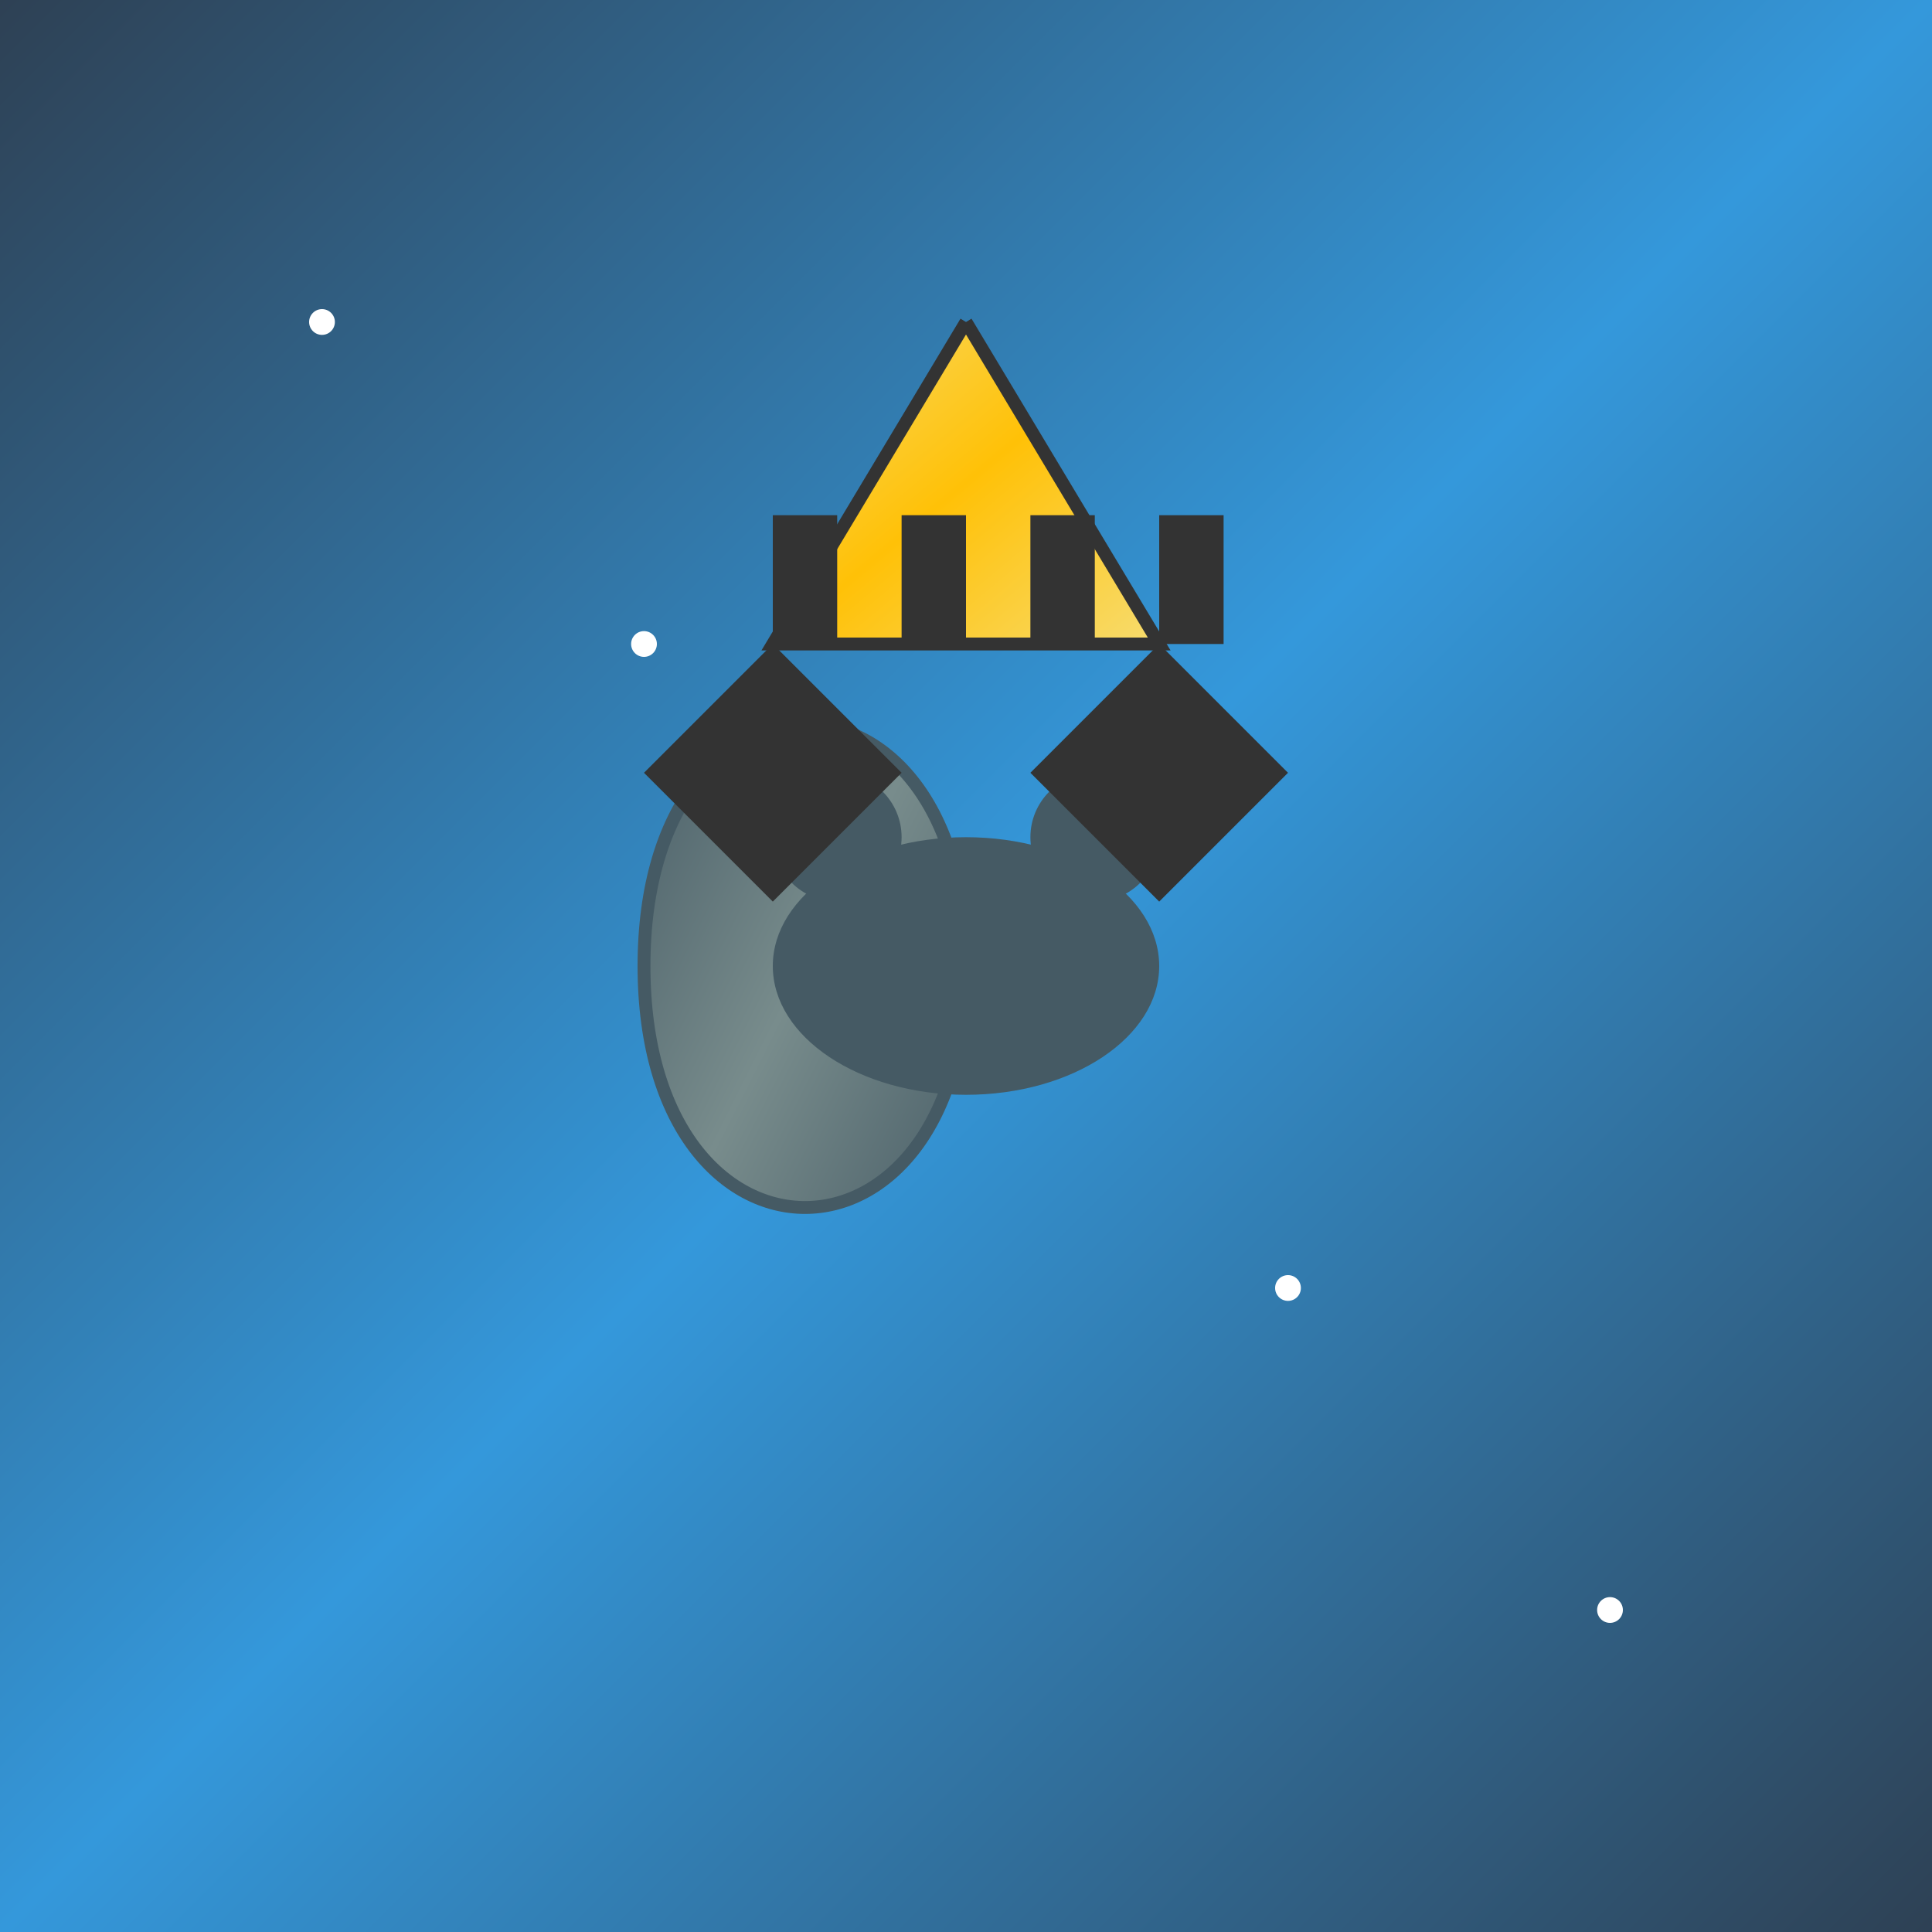 <svg viewBox="0 0 300 300" xmlns="http://www.w3.org/2000/svg">
  <rect x="0" y="0" width="300" height="300" fill="#808080" stroke="none"/>
  <!-- Gradient definitions -->
  <defs>
    <linearGradient id="starryNight" x1="0%" y1="0%" x2="100%" y2="100%">
      <stop offset="0%" stop-color="#2E4053" />
      <stop offset="50%" stop-color="#3498DB" />
      <stop offset="100%" stop-color="#2E4053" />
    </linearGradient>
    <linearGradient id="whaleGradient" x1="0%" y1="0%" x2="100%" y2="100%">
      <stop offset="0%" stop-color="#455A64" />
      <stop offset="50%" stop-color="#788C8C" />
      <stop offset="100%" stop-color="#455A64" />
    </linearGradient>
    <linearGradient id="cityLights" x1="0%" y1="0%" x2="100%" y2="100%">
      <stop offset="0%" stop-color="#F7DC6F" />
      <stop offset="50%" stop-color="#FFC107" />
      <stop offset="100%" stop-color="#F7DC6F" />
    </linearGradient>
  </defs>

  <!-- Starry night sky -->
  <rect x="0" y="0" width="300" height="300" fill="url(#starryNight)" />
  <g>
    <circle cx="50" cy="50" r="2" fill="#FFFFFF" />
    <circle cx="100" cy="100" r="2" fill="#FFFFFF" />
    <circle cx="150" cy="150" r="2" fill="#FFFFFF" />
    <circle cx="200" cy="200" r="2" fill="#FFFFFF" />
    <circle cx="250" cy="250" r="2" fill="#FFFFFF" />
  </g>

  <!-- Whale -->
  <path d="M150 150C150 200 100 200 100 150S150 100 150 150" fill="url(#whaleGradient)" stroke="#455A64" stroke-width="2" />
  <ellipse cx="150" cy="150" rx="30" ry="20" fill="#455A64" />
  <circle cx="170" cy="130" r="10" fill="#455A64" />
  <circle cx="130" cy="130" r="10" fill="#455A64" />

  <!-- Cityscape hat -->
  <path d="M150 50L120 100L180 100L150 50" fill="url(#cityLights)" stroke="#333333" stroke-width="2" />
  <rect x="120" y="80" width="10" height="20" fill="#333333" />
  <rect x="140" y="80" width="10" height="20" fill="#333333" />
  <rect x="160" y="80" width="10" height="20" fill="#333333" />
  <rect x="180" y="80" width="10" height="20" fill="#333333" />
  <path d="M120 100L100 120L120 140L140 120L120 100" fill="#333333" />
  <path d="M180 100L200 120L180 140L160 120L180 100" fill="#333333" />
</svg>